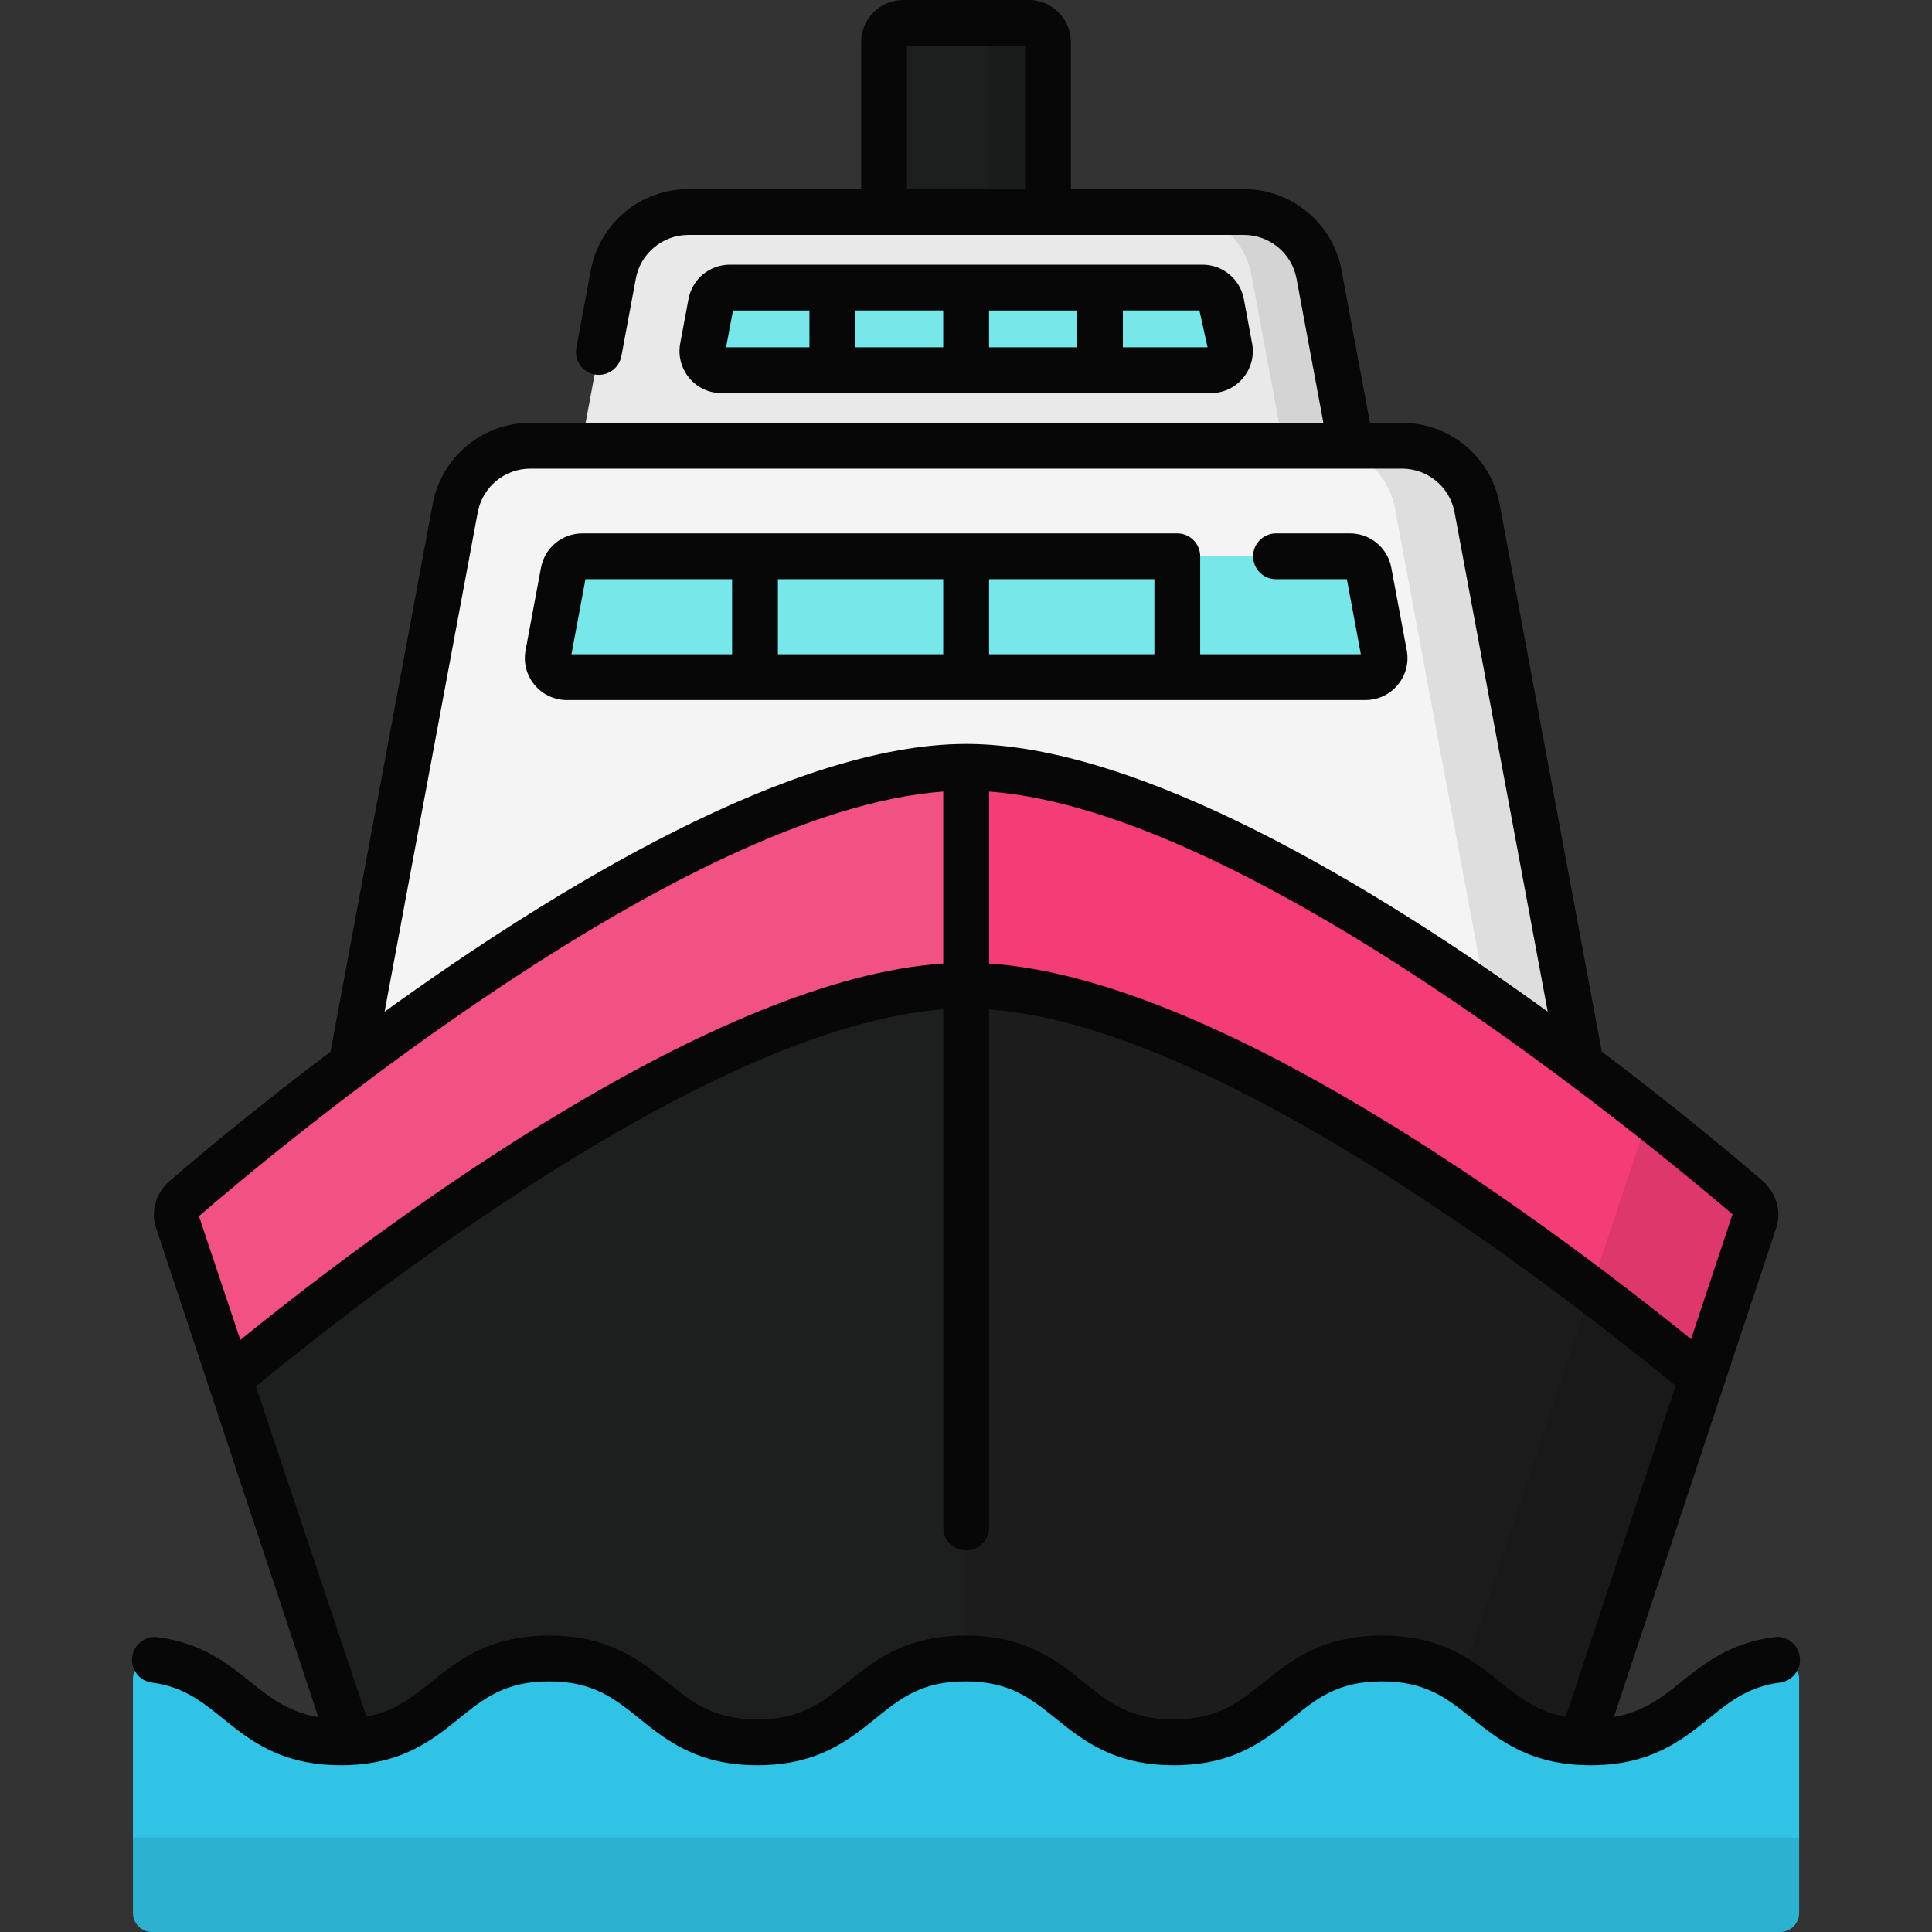 <svg id="Cruise" enable-background="new 0 0 64 64" height="512" viewBox="0 0 64 64" width="512" xmlns="http://www.w3.org/2000/svg"><rect x="0" y="0" width="64" height="64" fill="#333333" stroke="none"/><g><path d="m34.716 8.338h-5.43v-6.947c0-.349.283-.632.632-.632h4.165c.349 0 .632.283.632.632z" fill="#1d1e1e"/><path d="m34.721 1.397v6.944h-2.011v-6.944c0-.354-.291-.632-.632-.632h2.011c.341 0 .632.278.632.632z" opacity=".09"/><path d="m47.216 27.963h-30.421l3.522-18.873c.223-1.197 1.269-2.066 2.487-2.066h18.404c1.218 0 2.263.868 2.487 2.066z" fill="#e9e9e9"/><path d="m47.216 27.963h-2.236l-3.53-18.876c-.215-1.189-1.265-2.062-2.479-2.062h2.24c1.214 0 2.264.873 2.479 2.062l1.062 5.679z" opacity=".09"/><path d="m40.11 12.263h-16.209c-.396 0-.694-.359-.622-.748l.275-1.471c.056-.299.317-.516.622-.516h15.66c.305 0 .566.217.622.516l.275 1.471c.071.389-.228.748-.623.748z" fill="#78e7ea"/><path d="m54.262 45.405h-44.513l5.332-28.574c.223-1.197 1.269-2.066 2.487-2.066h28.876c1.218 0 2.263.868 2.487 2.066z" fill="#f4f4f4"/><path d="m54.263 45.4h-2.719l-5.338-28.572c-.152-.81-.683-1.48-1.404-1.809-.329-.164-.696-.253-1.075-.253h2.719c1.214 0 2.264.873 2.479 2.062z" opacity=".09"/><path d="m45.233 22.432h-26.456c-.396 0-.694-.359-.622-.748l.511-2.739c.056-.299.317-.516.622-.516h25.433c.305 0 .566.217.622.516l.511 2.739c.073.389-.225.748-.621.748z" fill="#78e7ea"/><path d="m58.112 40.463-4.182 12.574-2.126 6.433h-39.597l-2.14-6.419-4.167-12.588c-.097-.264-.014-.556.195-.75 2.431-2.098 16.936-14.311 25.912-14.311 8.975 0 23.48 12.213 25.912 14.311.207.194.291.486.193.75z" fill="#1d1e1e"/><path d="m58.117 40.466-1.214 3.657-.515 1.518c-4.594-3.789-16.58-13.016-24.382-13.016s-19.788 9.227-24.382 13.016l-.515-1.518-1.214-3.657c-.092-.264-.013-.554.198-.752 2.429-2.099 16.937-14.31 25.913-14.31 8.977 0 23.484 12.211 25.913 14.31.211.197.291.488.198.752z" fill="#f25184"/><path d="m58.117 40.466-1.214 3.657-.713 2.125-.7 2.112-1.558 4.673-2.125 6.442h-19.801v-34.071c8.977 0 23.484 12.211 25.913 14.31.211.197.291.488.198.752z" fill="#1c1c1c"/><path d="m58.117 40.466-1.214 3.657-.515 1.518c-4.594-3.789-16.58-13.016-24.382-13.016v-7.221c8.977 0 23.484 12.211 25.913 14.31.211.197.291.488.198.752z" fill="#f43d76"/><path d="m58.121 40.47-1.22 3.65-.71 2.13-.7 2.11-1.56 4.67-2.12 6.45h-4.67l1.61-4.88 5.85-17.62c1.59 1.25 2.77 2.25 3.32 2.73.21.2.29.49.2.76z" opacity=".09"/><path d="m59.599 55.615v7.753c0 .349-.283.632-.632.632h-53.931c-.349 0-.632-.283-.632-.632v-7.752c0-.385.347-.681.729-.631 2.736.361 2.978 2.733 6.162 2.733 3.446 0 3.446-2.779 6.892-2.779 3.458 0 3.458 2.779 6.904 2.779s3.446-2.779 6.892-2.779c3.459 0 3.459 2.779 6.904 2.779 3.446 0 3.446-2.779 6.892-2.779 3.458 0 3.458 2.779 6.917 2.779 3.185 0 3.426-2.374 6.175-2.733.381-.051.728.245.728.63z" fill="#30c3e5"/><path d="m59.601 60.87v2.5c0 .35-.29.63-.63.63h-53.94c-.34 0-.63-.28-.63-.63v-2.5z" opacity=".09"/><path d="m41.203 9.904c-.122-.658-.698-1.136-1.369-1.136h-15.658c-.669 0-1.244.477-1.368 1.136l-.275 1.473c-.076.408.033.825.298 1.144s.655.502 1.07.502h16.209c.415 0 .805-.183 1.07-.503.266-.319.374-.737.298-1.144zm-8.439.382h2.915v1.219h-2.915zm-1.518 1.218h-2.915v-1.219h2.915zm-6.965-1.218h2.533v1.219h-2.761zm12.915 1.218v-1.219h2.537l.269 1.219zm8.893 7.302c-.122-.659-.697-1.137-1.367-1.137h-2.453c-.419 0-.758.34-.758.759s.34.759.758.759h2.348l.463 2.486h-5.322v-3.245c0-.419-.34-.759-.758-.759h-19.711c-.669 0-1.244.477-1.368 1.136l-.511 2.738c-.077.408.032.825.297 1.144s.655.503 1.07.503h26.456c.415 0 .805-.183 1.07-.503.266-.319.374-.737.298-1.144zm-13.325.381h5.477v2.486h-5.477zm-1.518 2.486h-5.477v-2.486h5.477zm-11.852-2.486h4.858v2.486h-5.322zm39.377 35.045c-1.475.193-2.342.891-3.108 1.507-.651.523-1.25.976-2.202 1.141l5.363-16.154c.201-.546.048-1.161-.41-1.587-.856-.739-2.807-2.383-5.353-4.304l-3.385-18.143c-.29-1.556-1.65-2.685-3.232-2.685h-1.062l-.941-5.057c-.29-1.556-1.65-2.685-3.234-2.685h-5.732v-4.874c-.001-.767-.624-1.391-1.391-1.391h-4.165c-.767 0-1.391.624-1.391 1.391v4.873h-5.724c-1.583 0-2.943 1.13-3.233 2.686l-.479 2.571c-.077.412.195.808.607.885.414.075.808-.196.885-.607l.479-2.57c.156-.838.889-1.446 1.741-1.446h18.403c.852 0 1.585.608 1.742 1.446l.89 4.778h-26.272c-1.583 0-2.943 1.13-3.233 2.686l-3.386 18.145c-2.551 1.925-4.507 3.574-5.37 4.32-.438.408-.592 1.023-.399 1.544l5.367 16.181c-.963-.163-1.566-.616-2.221-1.145-.763-.615-1.627-1.312-3.093-1.504-.412-.062-.797.237-.852.653-.055.415.238.797.653.851 1.045.138 1.645.621 2.34 1.182.905.73 1.931 1.556 3.922 1.556s3.017-.826 3.922-1.556c.813-.656 1.514-1.222 2.969-1.222 1.464 0 2.168.567 2.984 1.224.905.729 1.932 1.554 3.92 1.554 1.991 0 3.017-.826 3.922-1.556.813-.656 1.514-1.222 2.969-1.222 1.464 0 2.168.567 2.985 1.224.905.729 1.931 1.554 3.919 1.554 1.991 0 3.018-.826 3.923-1.556.813-.656 1.514-1.222 2.969-1.222 1.462 0 2.166.567 2.983 1.223.908.729 1.938 1.555 3.934 1.555 1.989 0 3.015-.825 3.92-1.554.698-.562 1.301-1.046 2.353-1.185.415-.054.708-.435.653-.851-.051-.417-.44-.718-.849-.654zm-28.726-52.714h3.912v4.747h-3.912zm25.974 42.842c-5.089-4.112-15.711-11.938-23.254-12.443v-5.696c8.659.631 22 11.772 24.628 14.002zm-40.193-27.389c.156-.838.889-1.446 1.741-1.446h28.877c.852 0 1.583.608 1.74 1.446l3.086 16.54c-5.725-4.134-13.532-8.867-19.264-8.867-5.73 0-13.536 4.732-19.266 8.87zm15.421 9.25v5.696c-7.56.507-18.209 8.364-23.285 12.469l-1.372-4.099c2.655-2.292 15.998-13.435 24.657-14.066zm14.531 27.959c-1.991 0-3.018.826-3.923 1.556-.813.656-1.514 1.222-2.969 1.222-1.454 0-2.155-.566-2.968-1.219-.908-.731-1.937-1.559-3.936-1.559-1.99 0-3.016.826-3.922 1.556-.813.656-1.514 1.222-2.97 1.222-1.454 0-2.156-.566-2.969-1.22-.908-.73-1.937-1.558-3.935-1.558-1.99 0-3.016.826-3.922 1.556-.634.512-1.214.959-2.124 1.135l-3.663-10.947c4.731-3.868 15.436-11.949 22.77-12.487v17.163c0 .419.34.758.759.758s.759-.34.759-.758v-17.163c7.318.537 17.997 8.588 22.742 12.465l-3.643 10.972c-.925-.174-1.511-.623-2.152-1.138-.908-.729-1.938-1.556-3.934-1.556z" fill="#070707"/></g></svg>